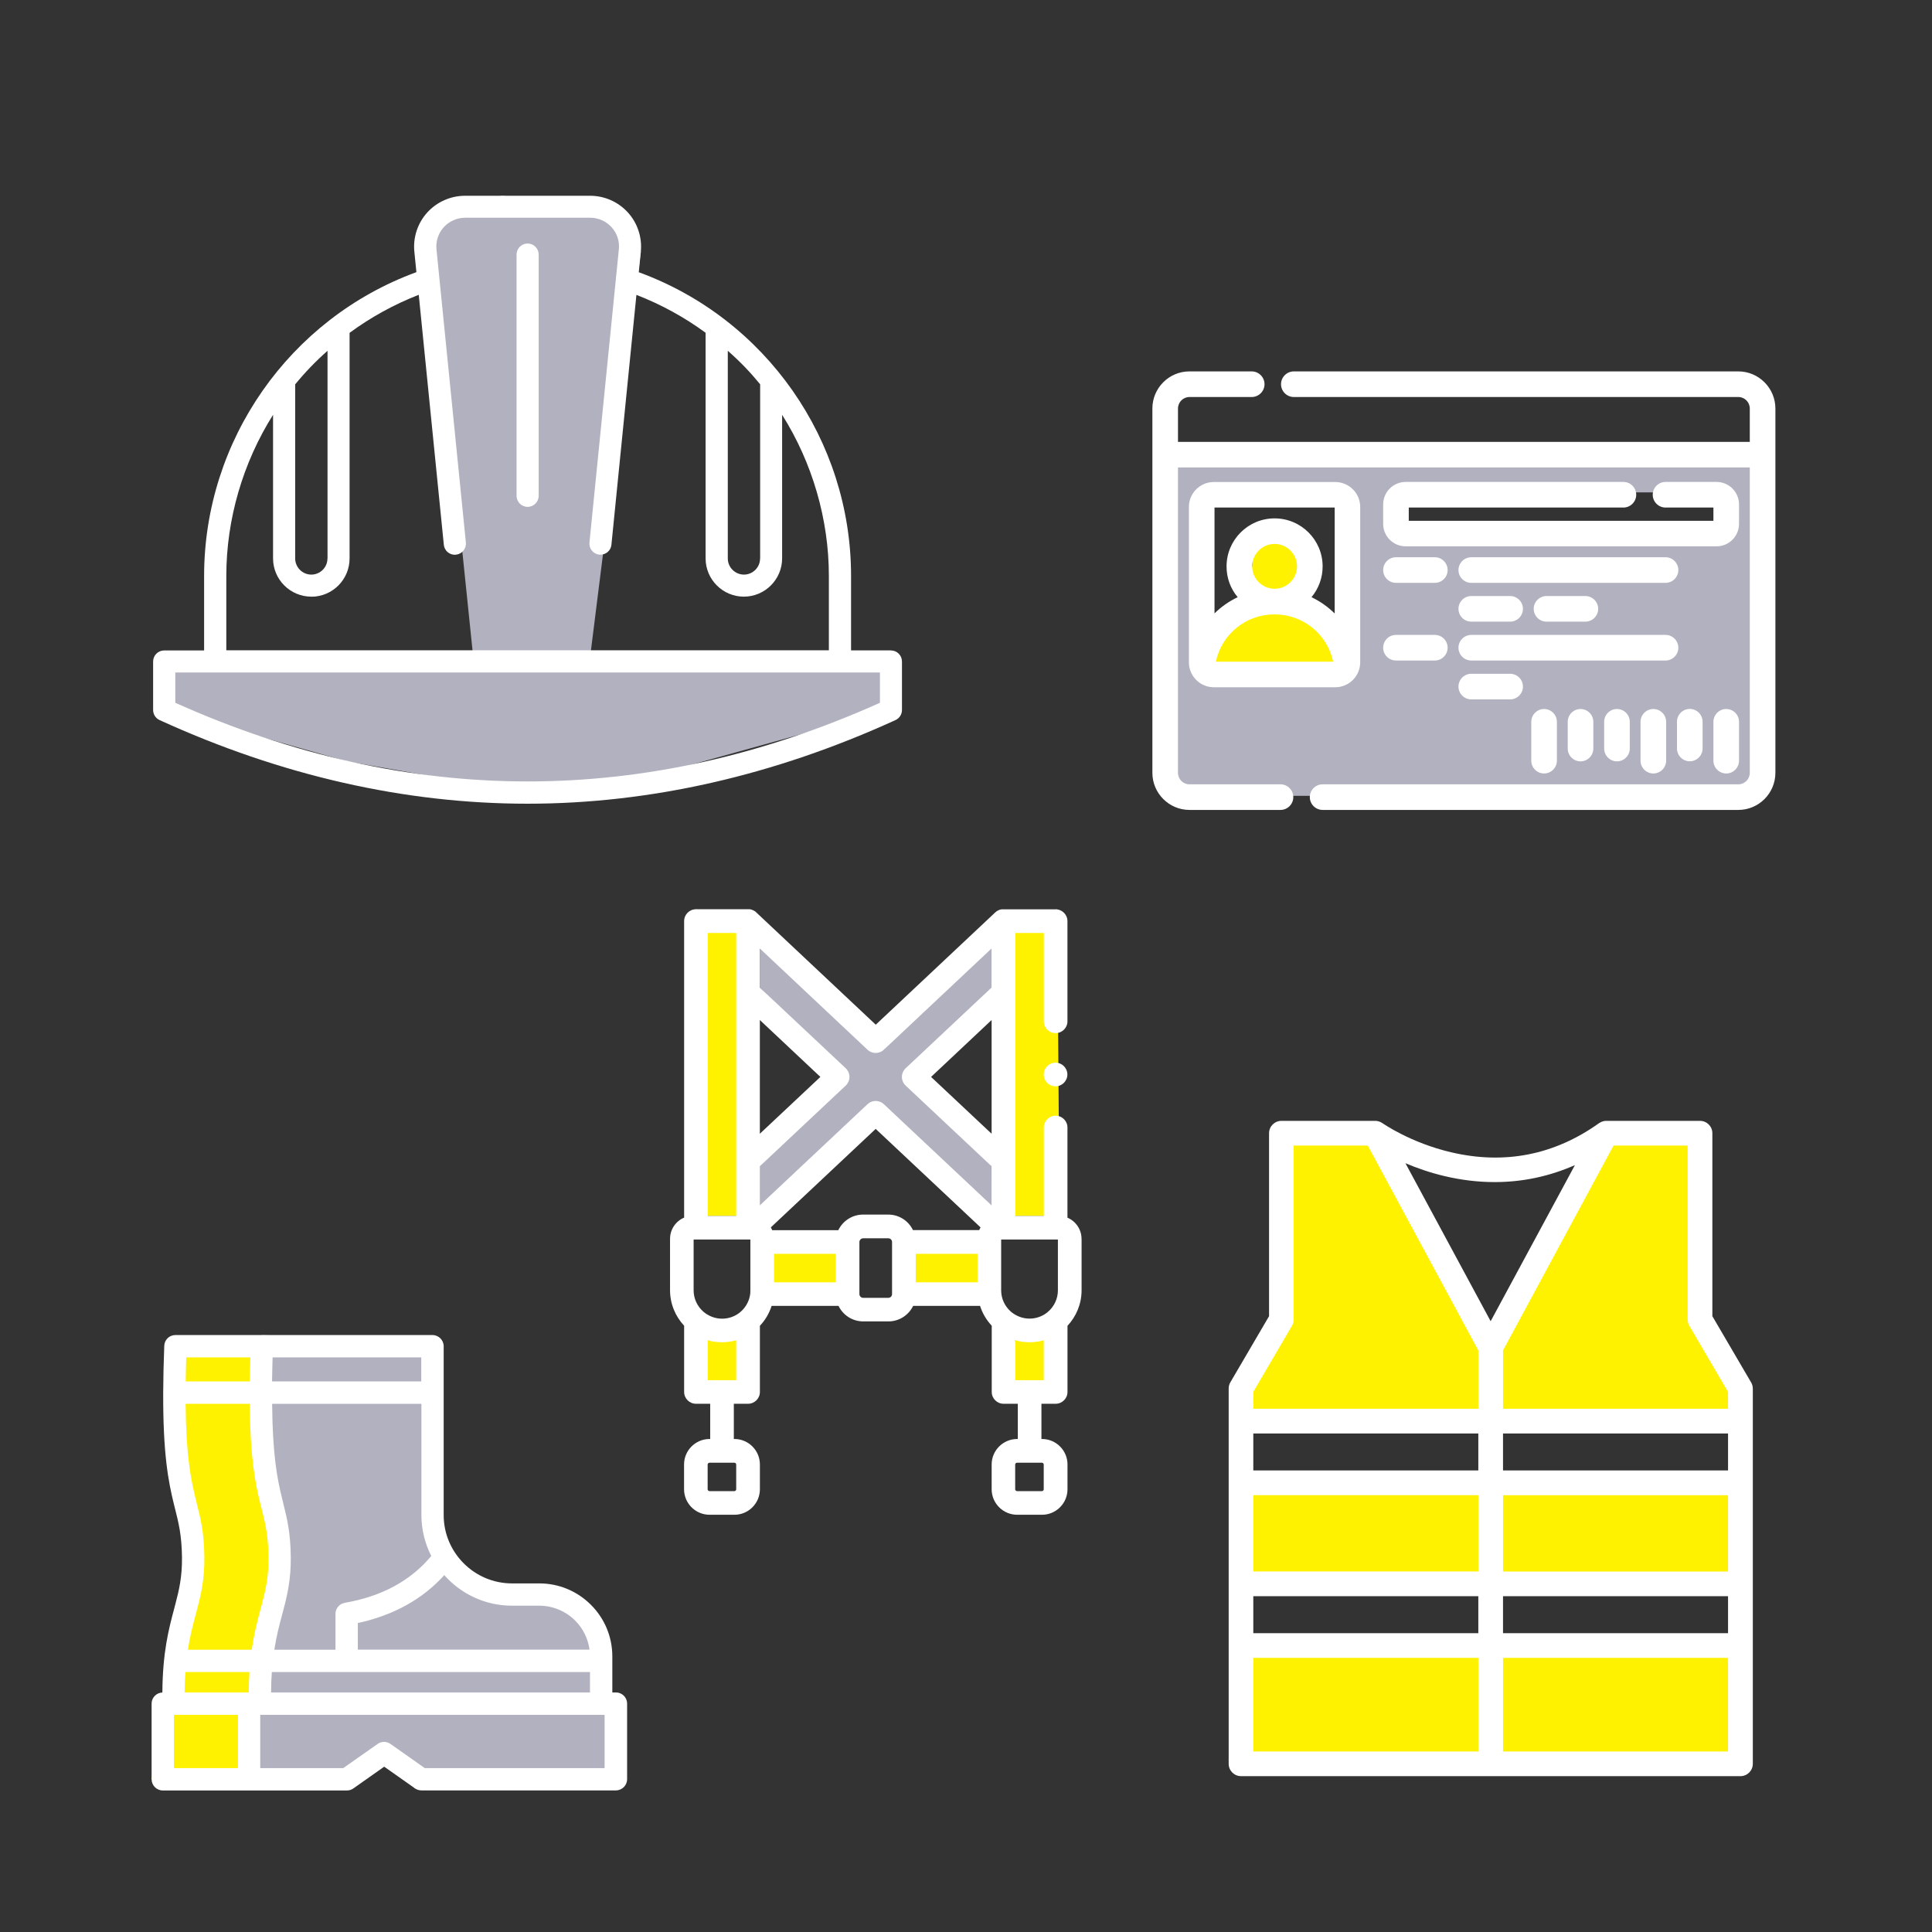 <?xml version="1.0" encoding="UTF-8"?>
<svg id="uuid-31043872-f6eb-48cf-996d-204ce3946208" data-name="Layer 1" xmlns="http://www.w3.org/2000/svg" viewBox="0 0 255 255">
  <rect x="0" y="0" width="255" height="255" fill="#333333" stroke="none"/>
  <defs>
    <style>
      .uuid-e6f2c371-7b6c-4f61-a379-dd8fbb039066 {
        fill: none;
      }

      .uuid-d568facf-9bfe-4985-a2d8-244ad26cb1f5 {
        fill: #b1b1bf;
      }

      .uuid-8c842965-7acb-4fed-a5c3-a76da4585ba5 {
        fill: #fff;
      }

      .uuid-058bd45a-d23f-4b74-9ce3-edd9c9f51ac7 {
        fill: #fff200;
      }
    </style>
  </defs>
  <rect class="uuid-e6f2c371-7b6c-4f61-a379-dd8fbb039066" x="29.36" y="-115.41" width="196.55" height="122"/>
  <path class="uuid-d568facf-9bfe-4985-a2d8-244ad26cb1f5" d="M153.84,60.04v45h77.5v-45h-77.5ZM178,88.93h-18.62v-23.94h18.62v23.94ZM227.84,70.46h-42.34v-5.47h42.34v5.47Z"/>
  <path class="uuid-058bd45a-d23f-4b74-9ce3-edd9c9f51ac7" d="M196.68,177.98l.07,9.75h-32.71v-3.99l4.19-9.69,1.35-24.41h11.75l15.35,28.34ZM164.04,207.91h32.64l.07-11.97-32.71-.99v12.96ZM162.16,232.29h34.59v-14.55h-32.71l-1.88,14.55ZM196.19,177.98l-.07,9.75h32.71s0-3.99,0-3.99l-4.19-9.69-1.35-24.41h-11.75s-15.35,28.34-15.35,28.34ZM228.83,194.94l-32.71.99.07,11.97h32.64s0-12.96,0-12.96ZM228.83,217.74h-32.71s0,14.55,0,14.55h34.59s-1.88-14.55-1.88-14.55Z"/>
  <path class="uuid-058bd45a-d23f-4b74-9ce3-edd9c9f51ac7" d="M133.2,121.22l6.34-1.2.3,40.47h-7.49s.84-39.26.84-39.26ZM134.22,176.21l-1.86,6.12h7.49s0-6.12,0-6.12h-5.62ZM131.07,162.37l-12.06,1.24.89,7.69,11.17-2.05v-6.88ZM98.19,121.22l-6.34-1.2-.3,40.47h7.49l-.84-39.26ZM91.55,176.21v6.12h7.49l-1.86-6.12h-5.62ZM100.32,169.25l11.17,2.05.89-7.69-12.06-1.24v6.88Z"/>
  <polygon class="uuid-058bd45a-d23f-4b74-9ce3-edd9c9f51ac7" points="173.09 78.81 171.18 70.46 165.42 69.68 165.27 74.75 162.16 82.05 159.38 88.93 175.96 88.76 178 82.54 173.09 78.81"/>
  <path class="uuid-d568facf-9bfe-4985-a2d8-244ad26cb1f5" d="M62.52,87.33l-5.69-55.18-.43-4.11,9.87-2.21,13.54,1.62,4.78,5.76-6.78,54.12h39.93v6.25l-30.67,8.51-20.36,2.07-20.95-3.67-24.27-6.91v-6.4l41.03.15Z"/>
  <path class="uuid-d568facf-9bfe-4985-a2d8-244ad26cb1f5" d="M55.6,176.91s.91,22.8,1.22,23.04,2.13,7.47,2.13,7.47l5.54,2.26s10.64,2,11.53,2.22,3.78,6.92,3.78,6.92l1.1,7.52-1.1,8.84-25.05.87-3.38-4.88-4.97,3.26-13.37-1.06,1.52-9.98,2.22-17.12-1.36-11.32-.86-18.73,21.04.69ZM101.07,123.14l15.58,15.41,14.41-16.67,1.07,10.81-10.61,9.12,9.35,12.11.19,8.45-15.48-15.21-15.26,15.21s-1.42-10.13,0-11.17,11.8-9.06,11.8-9.06l-11.83-11.79v-5.16l.78-2.05Z"/>
  <polygon class="uuid-058bd45a-d23f-4b74-9ce3-edd9c9f51ac7" points="34.36 178.09 35.34 193.06 36.21 210.68 33.04 233.37 20 234.84 21.6 226.34 25.59 209.18 24.37 193.06 23.68 177.63 34.36 178.09"/>
  <g>
    <path class="uuid-8c842965-7acb-4fed-a5c3-a76da4585ba5" d="M81.28,223.39h-.46v-4.75c0-2.58-1-5-2.82-6.82-1.82-1.82-4.24-2.83-6.82-2.83h-3.6c-4.97,0-9.02-4.05-9.02-9.02v-22.28c0-.81-.66-1.48-1.48-1.48H23.15c-.8,0-1.44.62-1.47,1.42-.09,2.31-.13,4.36-.14,6.18,0,0,0,0,0,0,0,0,0,0,0,0-.03,8.05.67,11.7,1.41,14.71l.15.6c.47,1.87.88,3.48.92,6.41.03,2.56-.38,4.33-.88,6.22l-.16.61c-.71,2.68-1.51,5.69-1.55,11.03-.79.03-1.42.67-1.42,1.47v9.98c0,.81.66,1.48,1.48,1.48h24.3c.31,0,.6-.09.85-.27l4.07-2.87,4.06,2.86c.25.18.55.27.85.27h25.67c.81,0,1.48-.66,1.48-1.48v-9.98c0-.81-.66-1.47-1.48-1.47ZM79.8,226.34v7.03h-23.73l-4.53-3.19c-.51-.36-1.19-.37-1.7,0l-4.54,3.19h-10.95v-7.03h45.45ZM25.99,212.5c.54-2.03,1.02-4.09.98-7.01-.04-3.26-.49-5.04-1.01-7.1l-.14-.58c-.65-2.62-1.27-5.8-1.32-12.52h8.46c.06,7.04.71,10.43,1.41,13.23l.15.58c.47,1.87.88,3.49.92,6.43.03,2.55-.38,4.33-.88,6.22l-.16.59c-.42,1.56-.86,3.23-1.17,5.4h-8.43c.28-1.84.67-3.29,1.03-4.64l.16-.6ZM55.6,182.33h-19.69c.01-1,.04-2.04.07-3.17h19.62v3.17ZM45.5,211.56c-.71.12-1.22.73-1.22,1.45v4.73h-8.07c.28-1.83.67-3.28,1.03-4.63l.16-.61c.54-2.04,1.01-4.1.98-7.01-.04-3.26-.49-5.04-1-7.1l-.14-.58c-.65-2.62-1.27-5.8-1.32-12.52h19.7v14.68c0,1.95.48,3.78,1.3,5.4-2.7,3.25-6.52,5.34-11.41,6.18ZM32.92,220.69c-.05.83-.08,1.73-.09,2.7h-8.46c0-.98.04-1.87.1-2.7h8.45ZM35.78,223.39c0-.98.04-1.87.1-2.7h41.99v2.7h-42.09ZM47.23,217.74v-3.52c4.72-1.02,8.54-3.15,11.41-6.32,2.19,2.47,5.38,4.03,8.93,4.03h3.6c1.76,0,3.49.71,4.74,1.96,1.05,1.05,1.7,2.39,1.9,3.84h-30.57ZM24.58,179.16h8.46c-.04,1.12-.06,2.18-.07,3.17h-8.46c.01-1,.04-2.04.07-3.17ZM22.95,226.34h8.46v7.03h-8.46v-7.03Z"/>
    <path class="uuid-8c842965-7acb-4fed-a5c3-a76da4585ba5" d="M117.6,85.84h-5.27v-9.82c0-17.9-11.24-33.96-28.02-40.09l.27-2.71c.19-1.88-.43-3.77-1.7-5.17-1.27-1.4-3.08-2.21-4.98-2.21h-16.53c-1.89,0-3.71.81-4.98,2.21-1.27,1.4-1.89,3.29-1.7,5.17l.27,2.7c-16.77,6.14-28.02,22.21-28.02,40.11v9.82h-5.27c-.8,0-1.46.65-1.46,1.46v6.4c0,.57.33,1.09.85,1.33,16.04,7.33,32.38,11.04,48.57,11.04s32.53-3.72,48.57-11.04c.52-.24.85-.76.85-1.33v-6.4c0-.8-.65-1.46-1.46-1.46ZM116.14,88.76v4c-30.86,13.84-62.15,13.84-93,0v-4c8.42,0,85.4,0,93,0ZM41.09,78.76c2.79,0,5.05-2.27,5.05-5.05v-29.78c2.83-2.08,5.9-3.76,9.13-5.02l3.31,33c.04.39.23.75.54.99.3.24.68.36,1.06.31.8-.08,1.39-.8,1.31-1.6l-3.88-38.7c-.11-1.06.24-2.13.96-2.92.72-.79,1.74-1.25,2.81-1.25h16.53c1.07,0,2.1.46,2.81,1.25.73.8,1.07,1.84.96,2.92l-3.88,38.7c-.04.39.08.77.32,1.07.25.3.6.49.99.53.01,0,.13,0,.14,0,.75,0,1.38-.56,1.45-1.31l3.3-32.98c3.25,1.26,6.32,2.94,9.13,5v29.78c0,2.79,2.27,5.05,5.05,5.05s5.05-2.27,5.05-5.05v-18.95c3.99,6.32,6.17,13.8,6.17,21.26v9.82H29.87v-9.82c0-7.45,2.18-14.93,6.17-21.26v18.95c0,2.79,2.27,5.05,5.05,5.05ZM100.32,73.71c0,1.18-.96,2.13-2.13,2.13s-2.13-.96-2.13-2.13v-27.41c1.64,1.44,2.95,2.81,4.27,4.42v22.99ZM43.22,73.71c0,1.18-.96,2.13-2.13,2.13s-2.13-.96-2.13-2.13v-22.98c1.31-1.6,2.72-3.06,4.27-4.43v27.42ZM68.18,65.44v-31.84c0-.8.65-1.46,1.46-1.46s1.46.66,1.46,1.46v31.84c0,.8-.65,1.46-1.46,1.46s-1.46-.66-1.46-1.46Z"/>
    <path class="uuid-8c842965-7acb-4fed-a5c3-a76da4585ba5" d="M231.12,182.45l-5.11-8.73v-24.15c0-.9-.73-1.63-1.63-1.63h-12.38s-.01,0-.02,0c-.14,0-.27.02-.4.06-.02,0-.04.01-.06.02-.1.03-.21.08-.3.13-.03.02-.06.03-.09.05-.02.02-.05.03-.07.04-5.9,4.21-12.48,5.51-19.56,3.84-5.31-1.25-8.89-3.74-9.04-3.84-.02-.01-.04-.02-.06-.04-.04-.03-.08-.05-.13-.07-.08-.04-.16-.08-.24-.1-.04-.01-.08-.03-.12-.04-.12-.03-.24-.05-.37-.05-.01,0-.02,0-.03,0h-12.38c-.9,0-1.63.73-1.63,1.63v24.15l-5.11,8.73c-.15.25-.22.54-.22.82v49.53c0,.9.73,1.63,1.63,1.63h65.92c.9,0,1.63-.73,1.63-1.63v-49.52c0-.29-.08-.57-.22-.82ZM228.08,185.94h-29.7v-7.7l14.59-27.04h9.78v22.96c0,.29.08.57.22.82l5.11,8.73v2.22ZM165.42,218.82h29.7v12.35h-29.7v-12.35ZM195.12,189.2v4.88h-29.7v-4.88h29.7ZM195.12,197.34v10.07h-29.7v-10.07h29.7ZM195.12,210.68v4.88h-29.7v-4.88h29.7ZM198.38,210.68h29.7v4.88h-29.7v-4.88ZM198.38,207.42v-10.07h29.7v10.07h-29.7ZM198.38,194.08v-4.88h29.7v4.88h-29.7ZM196.75,174.39l-11.25-20.86c1.47.62,3.2,1.24,5.16,1.7,2.2.52,4.41.79,6.58.79.02,0,.03,0,.04,0,3.7,0,7.24-.76,10.59-2.24l-11.12,20.6ZM170.53,174.98c.15-.25.22-.53.22-.82v-22.96h9.78l14.59,27.04v7.7h-29.7v-2.23l5.11-8.73ZM198.38,218.82h29.7v12.35h-29.7v-12.35Z"/>
    <path class="uuid-8c842965-7acb-4fed-a5c3-a76da4585ba5" d="M142.75,163.52c0-1.26-.77-2.34-1.86-2.8v-11.9c0-.86-.7-1.56-1.56-1.56s-1.56.7-1.56,1.56v11.66h-3.76v-37.34h3.76v11.66c0,.86.7,1.56,1.56,1.56s1.56-.7,1.56-1.56v-13.22c0-.86-.7-1.56-1.56-1.56h-6.89s-.03,0-.04,0c-.03,0-.06,0-.09,0-.02,0-.05,0-.07,0-.03,0-.06,0-.08.01-.02,0-.05,0-.07.01-.03,0-.05.01-.08.02-.02,0-.05.01-.07.02-.03,0-.05.02-.08.03-.02,0-.04.02-.07.03-.02.01-.05.02-.07.04-.02.01-.04.02-.06.03-.02.01-.05.03-.07.04-.02.01-.04.03-.06.04-.02.01-.04.03-.06.05-.02.02-.04.04-.06.05-.01.01-.02.02-.04.03l-15.78,14.83-15.78-14.83s-.02-.02-.03-.03c-.02-.02-.04-.04-.06-.06-.02-.02-.04-.03-.06-.04-.02-.02-.04-.03-.07-.04-.02-.01-.04-.03-.06-.04-.02-.01-.04-.03-.07-.04-.02-.01-.05-.02-.07-.03-.02-.01-.05-.02-.07-.03-.02,0-.05-.02-.07-.03-.02,0-.05-.02-.07-.02-.02,0-.05-.01-.07-.02-.02,0-.05-.01-.07-.02-.03,0-.05,0-.08-.01-.02,0-.05,0-.07,0-.03,0-.06,0-.09,0-.02,0-.03,0-.05,0h-6.89c-.86,0-1.56.7-1.56,1.56v39.14c-1.09.46-1.86,1.54-1.86,2.8v6.78c0,1.81.71,3.46,1.86,4.69v8.74c0,.86.7,1.56,1.56,1.56h1.88v4.65h-.08c-1.86,0-3.37,1.51-3.37,3.36v3.27c0,1.86,1.51,3.37,3.37,3.37h3.28c1.85,0,3.36-1.51,3.36-3.37v-3.27c0-1.85-1.51-3.36-3.36-3.36h-.08v-4.65h1.88c.86,0,1.56-.7,1.56-1.56v-8.73c.7-.74,1.23-1.64,1.55-2.63h8.83c.58,1.21,1.82,2.05,3.26,2.05h3.33c1.43,0,2.67-.84,3.26-2.05h8.83c.31.99.85,1.88,1.54,2.62v8.74c0,.86.7,1.56,1.56,1.56h1.88v4.65h-.08c-1.86,0-3.37,1.51-3.37,3.36v3.27c0,1.86,1.51,3.37,3.37,3.37h3.28c1.85,0,3.36-1.51,3.36-3.37v-3.27c0-1.85-1.51-3.36-3.36-3.36h-.08v-4.65h1.88c.86,0,1.56-.7,1.56-1.56v-8.73c1.15-1.23,1.86-2.88,1.86-4.69v-6.78ZM97.17,193.3v3.27c0,.13-.11.24-.24.24h-3.28c-.13,0-.25-.11-.25-.24v-3.27c0-.13.12-.24.25-.24h3.28c.13,0,.24.11.24.24h0ZM137.76,193.3v3.27c0,.13-.11.24-.24.24h-3.28c-.13,0-.25-.12-.25-.24v-3.27c0-.13.11-.24.25-.24h3.28c.13,0,.24.11.24.24h0ZM92.93,173.2s-.08-.08-.13-.11c-.77-.69-1.25-1.68-1.25-2.79v-6.7h7.49v6.7c0,.11,0,.21-.01.32,0,.03,0,.05,0,.08-.1.93-.54,1.77-1.2,2.37-.06.05-.13.1-.18.16-.64.51-1.45.82-2.34.82s-1.72-.32-2.37-.84h0ZM100.29,134.63l7.99,7.51-7.99,7.5v-15.01ZM102.16,165.49h8.15v3.76h-8.15v-3.76ZM110.66,162.37h-8.74c-.05-.13-.11-.25-.18-.37l13.84-13,13.84,13c-.07.12-.13.24-.18.36h-8.74c-.58-1.21-1.82-2.05-3.26-2.05h-3.33c-1.43,0-2.67.84-3.26,2.05h0ZM130.88,149.64l-7.99-7.5,7.99-7.51v15.01ZM120.86,165.49h8.16v3.76h-8.16v-3.76ZM133.52,173.2s-.08-.07-.13-.11c-.77-.69-1.25-1.68-1.25-2.79v-6.7h7.49v6.7c0,1.09-.47,2.08-1.22,2.76-.06.05-.13.1-.18.16-.64.51-1.45.82-2.34.82s-1.72-.32-2.37-.84h0ZM115.58,138.98c.38,0,.77-.14,1.07-.42l14.22-13.37v5.16l-11.34,10.65c-.31.3-.49.71-.49,1.14s.18.84.49,1.14l11.34,10.65v5.16l-14.22-13.36c-.6-.56-1.54-.56-2.14,0l-14.22,13.36v-5.16l11.34-10.65c.31-.3.49-.71.49-1.14s-.18-.84-.49-1.14l-11.34-10.65v-5.16l14.22,13.37c.3.28.69.42,1.07.42h0ZM97.17,123.14v37.34h-3.76v-37.34h3.76ZM93.41,182.17v-5.27c.6.17,1.23.26,1.88.26s1.28-.09,1.88-.26v5.27h-3.76ZM117.25,171.3h-3.33c-.26,0-.49-.23-.49-.49v-6.88c0-.26.23-.49.49-.49h3.33c.27,0,.49.22.49.49v6.88c0,.26-.22.49-.49.49h0ZM134,182.17v-5.27c.6.17,1.23.26,1.88.26s1.28-.09,1.88-.26v5.27h-3.76ZM134,182.17,139.32,140.26c-.86,0-1.56.7-1.56,1.56h0c0,.87.7,1.56,1.56,1.56s1.56-.7,1.56-1.56-.7-1.56-1.56-1.56h0ZM139.32,140.26"/>
    <path class="uuid-8c842965-7acb-4fed-a5c3-a76da4585ba5" d="M185.94,66.99v1.75h40.21v-1.75h-6.32c-.93,0-1.69-.76-1.69-1.69s.76-1.69,1.69-1.69h6.73c1.64,0,2.97,1.33,2.97,2.97v2.56c0,1.64-1.33,2.97-2.97,2.97h-41.03c-1.64,0-2.97-1.33-2.97-2.97v-2.56c0-1.64,1.33-2.97,2.97-2.97h28.74c.93,0,1.69.76,1.69,1.69s-.76,1.69-1.69,1.69h-28.33ZM184.25,76.93h5.13c.93,0,1.69-.76,1.69-1.69s-.76-1.69-1.69-1.69h-5.13c-.93,0-1.69.76-1.69,1.69s.76,1.69,1.69,1.69ZM194.19,82.05h5.13c.93,0,1.69-.76,1.69-1.69s-.76-1.69-1.69-1.69h-5.13c-.93,0-1.69.76-1.69,1.69s.76,1.69,1.69,1.69ZM194.19,88.93c-.93,0-1.69.76-1.69,1.69s.76,1.69,1.69,1.69h5.13c.93,0,1.69-.76,1.69-1.69s-.76-1.69-1.69-1.69h-5.13ZM204.12,78.67c-.93,0-1.69.76-1.69,1.69s.76,1.69,1.69,1.69h5.13c.93,0,1.69-.76,1.69-1.69s-.76-1.69-1.69-1.69h-5.13ZM221.52,75.24c0-.93-.76-1.69-1.69-1.69h-25.64c-.93,0-1.69.76-1.69,1.69s.76,1.69,1.69,1.69h25.64c.93,0,1.69-.76,1.69-1.69ZM184.25,87.18h5.13c.93,0,1.69-.76,1.69-1.69s-.76-1.69-1.69-1.69h-5.13c-.93,0-1.69.76-1.69,1.69s.76,1.69,1.69,1.69ZM221.52,85.49c0-.93-.76-1.69-1.69-1.69h-25.64c-.93,0-1.69.76-1.69,1.69s.76,1.69,1.69,1.69h25.64c.93,0,1.69-.76,1.69-1.69ZM226.15,95.27v5.13c0,.93.76,1.69,1.69,1.69s1.69-.76,1.69-1.69v-5.13c0-.93-.76-1.69-1.69-1.69s-1.69.76-1.69,1.69ZM223.03,100.48c.93,0,1.69-.76,1.69-1.69v-3.53c0-.93-.76-1.69-1.69-1.69s-1.69.76-1.69,1.69v3.53c0,.93.76,1.69,1.69,1.69ZM218.22,93.58c-.93,0-1.69.76-1.69,1.69v5.13c0,.93.76,1.69,1.69,1.69s1.69-.76,1.69-1.69v-5.13c0-.93-.76-1.69-1.69-1.69ZM211.73,95.27v3.53c0,.93.76,1.69,1.69,1.69s1.69-.76,1.69-1.69v-3.53c0-.93-.76-1.69-1.69-1.69s-1.69.76-1.69,1.69ZM206.92,95.27v3.53c0,.93.76,1.69,1.69,1.69s1.69-.76,1.69-1.69v-3.53c0-.93-.76-1.69-1.69-1.69s-1.69.76-1.69,1.69ZM202.11,95.27v5.13c0,.93.76,1.69,1.69,1.69s1.69-.76,1.69-1.69v-5.13c0-.93-.76-1.69-1.69-1.69s-1.69.76-1.69,1.69ZM229.44,49.02h-58.67c-.93,0-1.69.76-1.69,1.69s.76,1.69,1.69,1.69h58.67c.83,0,1.51.68,1.51,1.52v4.4h-75.47v-4.4c0-.84.68-1.52,1.51-1.52h8.22c.93,0,1.69-.76,1.69-1.69s-.76-1.69-1.69-1.69h-8.22c-2.7,0-4.89,2.2-4.89,4.9v48.08c0,2.7,2.2,4.9,4.89,4.9h12.02c.93,0,1.69-.76,1.69-1.69s-.76-1.69-1.69-1.69h-12.02c-.83,0-1.51-.68-1.51-1.52v-40.3h75.47v40.3c0,.84-.68,1.52-1.51,1.52h-54.87c-.93,0-1.69.76-1.69,1.69s.76,1.69,1.69,1.69h54.87c2.7,0,4.89-2.2,4.89-4.9v-48.08c0-2.7-2.2-4.9-4.89-4.9ZM176.24,90.71h-16.03c-1.82,0-3.29-1.48-3.29-3.29v-20.51c0-1.82,1.48-3.29,3.29-3.29h16.03c1.82,0,3.29,1.48,3.29,3.29v20.51c0,1.82-1.48,3.29-3.29,3.29ZM165.27,74.75c0,1.63,1.33,2.96,2.96,2.96s2.96-1.33,2.96-2.96-1.33-2.96-2.96-2.96-2.96,1.33-2.96,2.96ZM176.15,66.99h-15.85v13.97c.89-.88,1.93-1.6,3.06-2.14-.96-1.14-1.47-2.55-1.47-4.06,0-3.5,2.84-6.34,6.34-6.34s6.34,2.84,6.34,6.34c0,1.5-.52,2.92-1.47,4.06,1.13.54,2.17,1.27,3.06,2.15v-13.97ZM160.48,87.33h15.48c-.78-3.64-3.97-6.24-7.74-6.24s-6.96,2.6-7.74,6.24Z"/>
  </g>
</svg>
